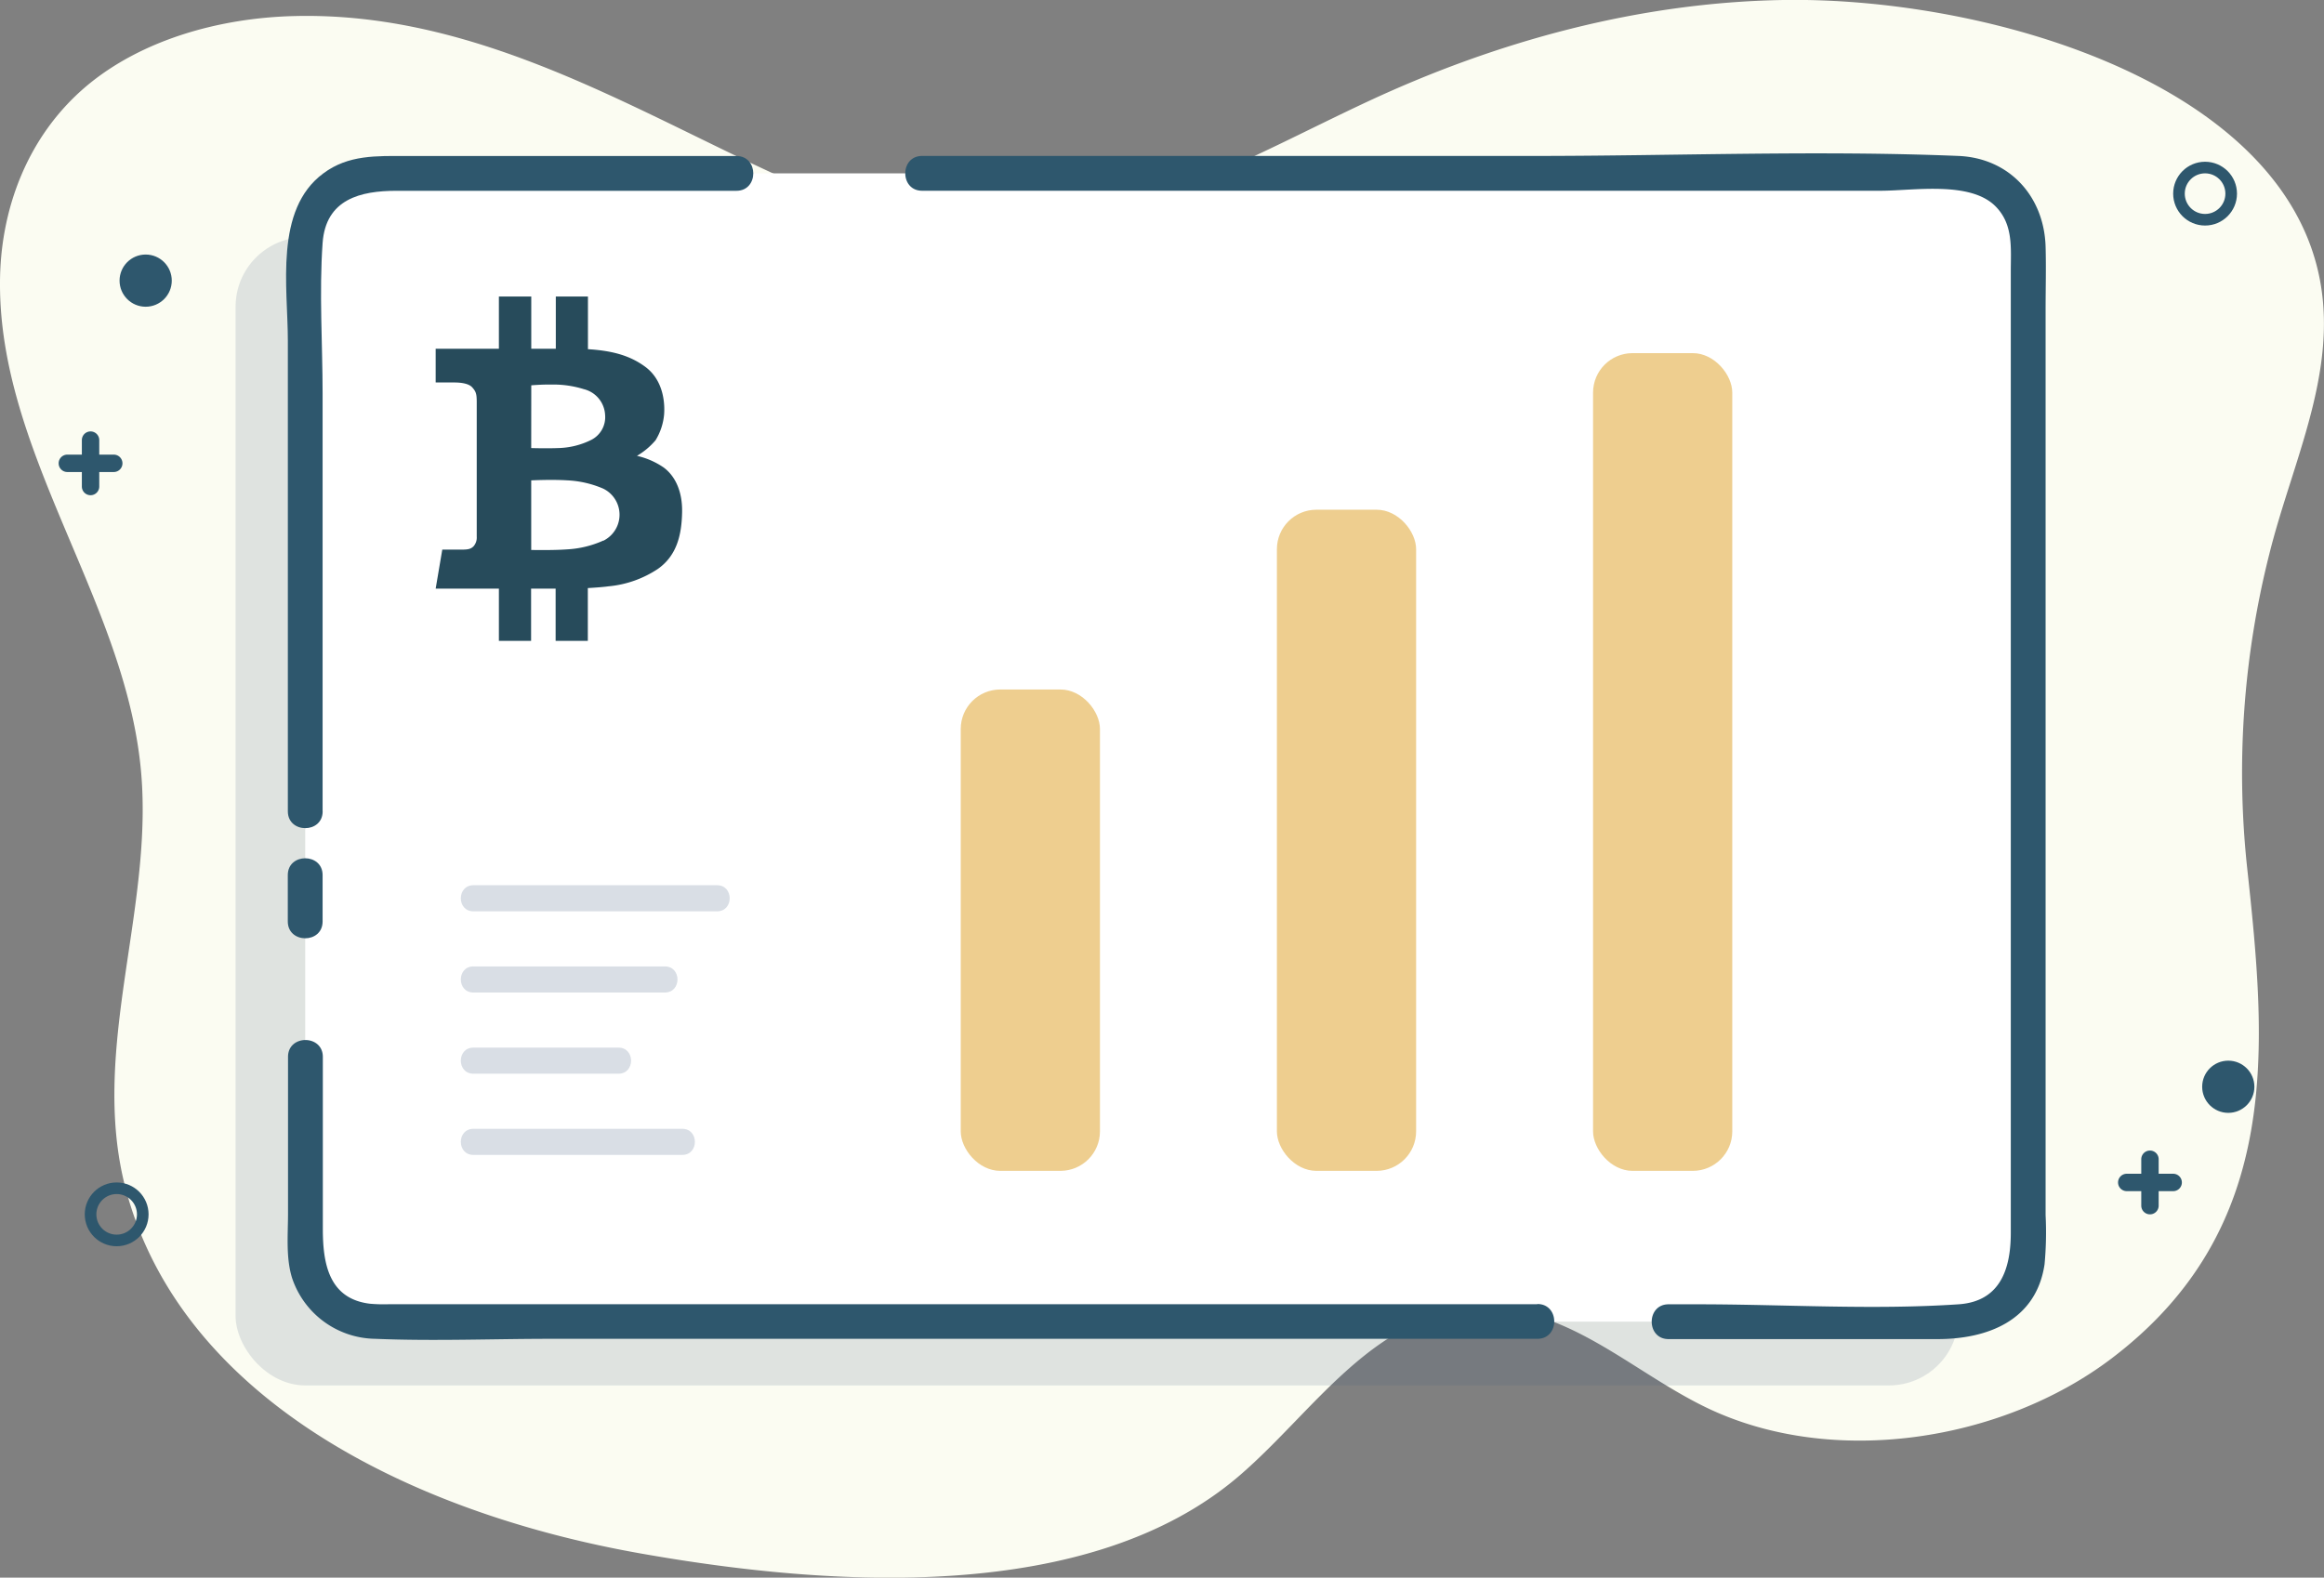 <?xml version="1.0" ?><svg viewBox="0 0 400.61 272.03" xmlns="http://www.w3.org/2000/svg"><rect x="0" y="0" width="400.61" height="272.03" fill="#808080" stroke="none"/><defs><style>.cls-1{fill:#fbfcf2;}.cls-2{fill:#2e576d;}.cls-3{fill:none;stroke:#2e576d;stroke-miterlimit:10;stroke-width:2px;}.cls-4{opacity:0.15;}.cls-5{fill:#3f5a7c;}.cls-6{fill:#fff;}.cls-7{fill:#274b5b;}.cls-8{opacity:0.5;}.cls-9{fill:#dd9e1f;}.cls-10{opacity:0.2;}</style></defs><title/><g data-name="Layer 2" id="Layer_2"><g data-name="Layer 1" id="Layer_1-2"><path class="cls-1" d="M184.87,43.94c-20.52-.35-39.75-8.28-57.63-16.88-23.68-11.39-48.18-25-76.51-24.29C37.56,3.09,24.2,7,14.86,14.88,4.54,23.62,0,36.43,0,48.83-.09,77.72,20.71,102.63,24.1,131c3,24.65-8.84,49.38-2.47,73.84,9.43,36.16,48.79,55.93,88.68,63,33,5.86,77.59,8.8,103.38-13.43,13.09-11.28,23.55-28.66,42.17-28.82,14.62-.12,25.48,10.91,38.19,17.07,21.84,10.58,51.13,5.83,69.91-8.4,29.64-22.46,26.75-53.82,23.37-84.94a153.77,153.77,0,0,1,3.82-53.65c4.32-17.47,13.58-34.54,7.37-52.64C388.15,12.77,340.71-.52,307.48,0c-25.16.4-49.62,7.21-71.57,17.44-20.87,9.73-40,21.52-65.1,21"/><circle class="cls-2" cx="25.11" cy="48.39" r="4.5"/><circle class="cls-3" cx="20.11" cy="209.39" r="4.5"/><path class="cls-2" d="M14.11,75.89v8a1.5,1.5,0,0,0,3,0v-8a1.5,1.5,0,0,0-3,0Z"/><path class="cls-2" d="M19.61,78.39h-8a1.5,1.5,0,0,0,0,3h8a1.5,1.5,0,0,0,0-3Z"/><circle class="cls-3" cx="380.11" cy="33.39" r="4.5"/><circle class="cls-2" cx="384.11" cy="187.39" r="4.5"/><path class="cls-2" d="M369.11,199.89v8a1.5,1.5,0,0,0,3,0v-8a1.5,1.5,0,0,0-3,0Z"/><path class="cls-2" d="M374.61,202.39h-8a1.5,1.5,0,0,0,0,3h8a1.5,1.5,0,0,0,0-3Z"/><g class="cls-4"><rect class="cls-5" height="198" rx="12" ry="12" width="297" x="40.61" y="40.89"/></g><rect class="cls-6" height="198" rx="12" ry="12" width="297" x="52.61" y="29.89"/><path class="cls-7" d="M114.39,80.6a13.39,13.39,0,0,0-4.59-2A12.55,12.55,0,0,0,113,75.92a10.2,10.2,0,0,0,1.48-4.48c.08-1.07.26-5.57-3.22-8.17-2.69-2-5.77-2.8-9.91-3.06V51.13H95.81v9H91.58v-9H86v9H75.1v5.82h3.21c.88,0,2.43.1,3.09.84s.78,1.14.78,2.59,0,22.63,0,23.17a2.28,2.28,0,0,1-.57,1.67c-.47.45-.93.55-2.05.55H76.24l-1.14,6.73H86v9h5.55v-9h4.23v9h5.55v-9.1c1.44-.08,2.77-.19,3.56-.3a18.37,18.37,0,0,0,8.51-3c3.35-2.36,4.1-6,4.18-9.76S116.29,82,114.39,80.6ZM91.58,66.44s1.76-.16,3.5-.13a17.53,17.53,0,0,1,5.55.79,4.83,4.83,0,0,1,3.68,4.48,4.39,4.39,0,0,1-2.39,4.27,13.44,13.44,0,0,1-5.73,1.41c-2,.08-4.62,0-4.62,0ZM104,93.21a17.51,17.51,0,0,1-6.28,1.52c-2.47.18-6.15.1-6.15.1v-12s3.53-.18,6.28,0a17.66,17.66,0,0,1,6.1,1.41,5,5,0,0,1,.05,9Z" data-name="BTC alt" id="BTC_alt"/><path class="cls-2" d="M55.61,139.9v-72c0-8.58-.61-17.41,0-26,.54-7.59,6.57-9,12.74-9h58.6c3.86,0,3.87-6,0-6H70c-5.05,0-9.94-.24-14.27,3-8.48,6.28-6.11,19.64-6.11,28.86V139.9c0,3.86,6,3.87,6,0Z"/><path class="cls-2" d="M55.61,158.89v-8c0-3.86-6-3.87-6,0v8c0,3.86,6,3.87,6,0Z"/><path class="cls-2" d="M264.95,224.89h-198a26.71,26.71,0,0,1-3.18-.09c-7.19-.86-8.12-7.12-8.12-12.94V182.23c0-3.86-6-3.87-6,0v27c0,3.64-.4,7.68.72,11.2a15.34,15.34,0,0,0,14.29,10.42c10.08.42,20.27,0,30.36,0h170c3.86,0,3.87-6,0-6Z"/><path class="cls-2" d="M158.95,32.89H324.19c5.58,0,15.39-1.72,19.77,2.66,3.12,3.12,2.66,7.2,2.66,11.18V212.55c0,6-1.65,11.85-9,12.35-14.83,1-30.06,0-44.93,0h-5.07c-3.86,0-3.87,6,0,6H334c8.59,0,17-3.18,18.44-12.9a59.82,59.82,0,0,0,.18-8.47V53.43c0-3.61.1-7.24,0-10.86-.24-8.66-6.19-15.3-15-15.68-24.33-1-48.91,0-73.28,0H158.95c-3.86,0-3.87,6,0,6Z"/><g class="cls-8"><rect class="cls-9" height="83" rx="6.81" ry="6.81" width="24" x="165.61" y="118.89"/><rect class="cls-9" height="114" rx="6.81" ry="6.81" width="24" x="220.11" y="87.89"/><rect class="cls-9" height="141" rx="6.81" ry="6.81" width="24" x="274.61" y="60.89"/></g><g class="cls-10"><path class="cls-5" d="M81.61,157.14h42c2.9,0,2.9-4.5,0-4.5h-42c-2.9,0-2.9,4.5,0,4.5Z"/></g><g class="cls-10"><path class="cls-5" d="M81.61,171.14h33c2.9,0,2.9-4.5,0-4.5h-33c-2.9,0-2.9,4.5,0,4.5Z"/></g><g class="cls-10"><path class="cls-5" d="M81.61,185.14h25c2.9,0,2.9-4.5,0-4.5h-25c-2.9,0-2.9,4.5,0,4.5Z"/></g><g class="cls-10"><path class="cls-5" d="M81.61,199.14h36c2.9,0,2.9-4.5,0-4.5h-36c-2.9,0-2.9,4.5,0,4.5Z"/></g></g></g></svg>